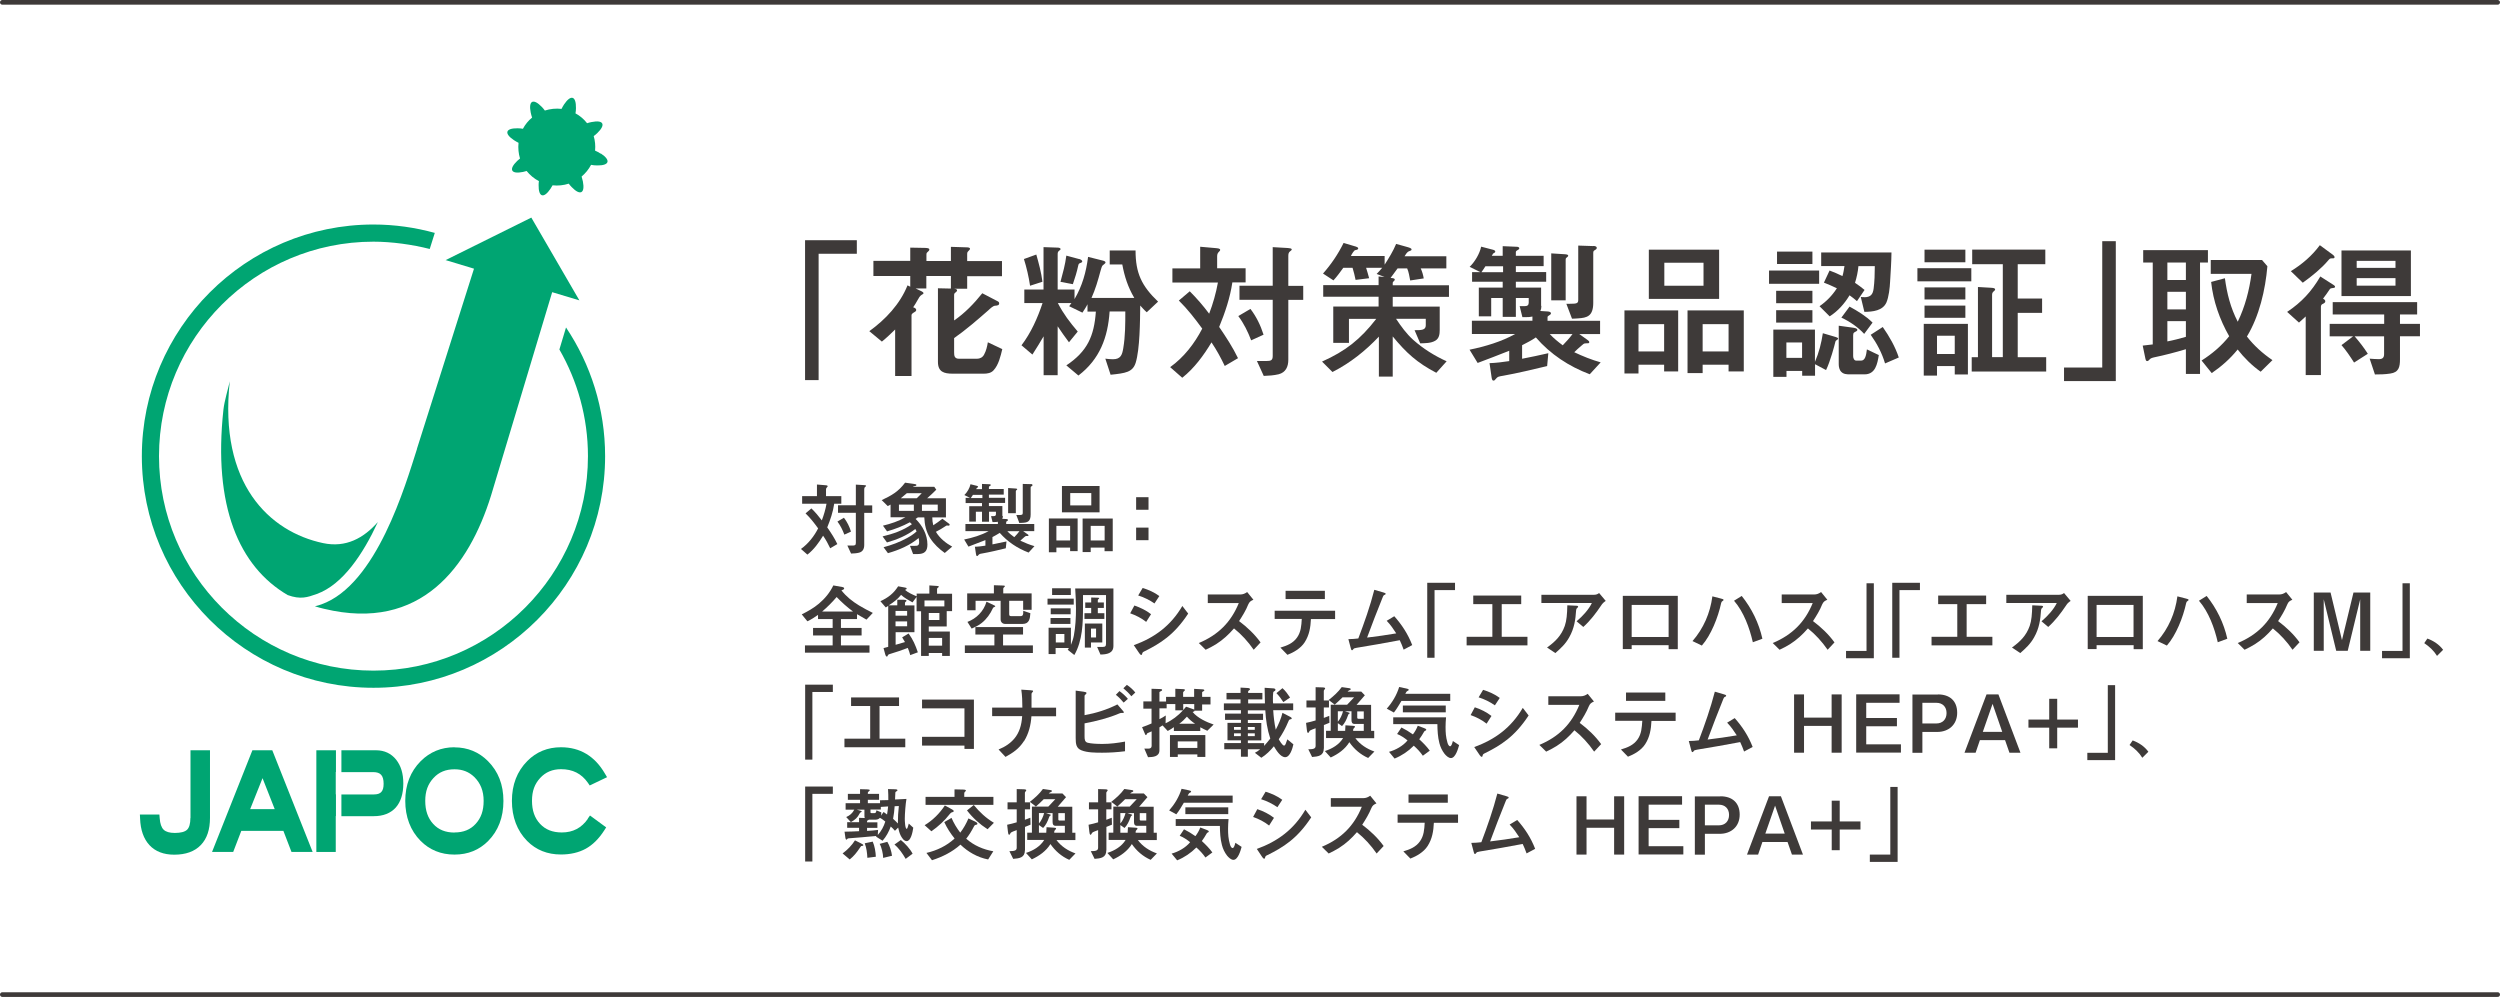 <?xml version="1.0" encoding="UTF-8"?><svg id="_レイヤー_2" xmlns="http://www.w3.org/2000/svg" viewBox="0 0 256.44 102.26"><defs><style>.cls-1{fill:#3e3a39;}.cls-2{fill:none;stroke:#3e3a39;stroke-linecap:round;stroke-linejoin:round;stroke-width:.48px;}.cls-3{fill:#00a572;}</style></defs><g id="_レイヤー_1-2"><path class="cls-3" d="M61.61,15.76c-.19-.13-.39-.23-.57-.31.05-.51,0-1.01-.14-1.49.12-.09.25-.19.37-.31.9-.87.64-1.38-.59-1.13-.16.03-.32.07-.46.12-.32-.41-.72-.76-1.19-1.01.03-.17.05-.35.05-.54.02-1.25-.52-1.42-1.22-.38-.1.16-.19.31-.26.46-.59-.07-1.17,0-1.71.17-.09-.13-.2-.25-.32-.38-.87-.9-1.38-.64-1.13.59.04.18.08.35.14.51-.38.31-.7.7-.94,1.15-.17-.03-.35-.05-.54-.05-1.25-.02-1.42.53-.38,1.22.16.11.32.19.47.27-.06.55,0,1.1.15,1.61-.1.08-.2.16-.29.25-.9.87-.63,1.38.59,1.13.13-.03.26-.06.38-.1.34.42.76.78,1.26,1.04-.02.13-.03.26-.03.4-.02,1.25.52,1.42,1.22.38.08-.12.15-.23.21-.35.57.06,1.13,0,1.66-.17.09.12.19.24.31.36.87.9,1.38.64,1.14-.59-.04-.18-.08-.34-.13-.5.39-.33.72-.73.97-1.2.19.04.4.06.63.06,1.25.02,1.42-.53.38-1.22Z"/><path class="cls-3" d="M19.53,83.91c0,.58-.12.99-.34,1.2-.23.22-.66.33-1.26.33-.53,0-.91-.11-1.14-.33-.23-.22-.37-.62-.41-1.19l-.03-.37h-2l.02.41c.04,1.18.37,2.09.96,2.73.6.65,1.46.98,2.54.98,1.18,0,2.1-.33,2.73-.99.63-.65.94-1.59.94-2.78v-6.94h-2v6.95Z"/><path class="cls-3" d="M25.89,76.96l-4.14,10.43h2.17l.83-2.16h4.32l.83,2.16h2.17l-4.14-10.43h-2.05ZM25.66,83l1.27-3.18,1.25,3.18h-2.53Z"/><path class="cls-3" d="M46.62,76.65c-1.35,0-2.52.48-3.46,1.42-1.06,1.06-1.59,2.44-1.59,4.08s.53,3.05,1.57,4.1c.92.93,2.09,1.41,3.48,1.41s2.53-.47,3.45-1.39c1.04-1.05,1.57-2.43,1.57-4.11s-.53-3.02-1.58-4.08c-.93-.94-2.09-1.42-3.45-1.42ZM46.62,85.4c-.92,0-1.64-.29-2.18-.88-.55-.6-.82-1.37-.82-2.37s.28-1.73.84-2.34c.56-.61,1.26-.9,2.16-.9.82,0,1.48.26,2.03.79.64.63.96,1.43.96,2.45s-.27,1.76-.82,2.36c-.54.59-1.25.88-2.16.88Z"/><path class="cls-3" d="M60.31,83.98c-.66.95-1.54,1.41-2.68,1.41-.95,0-1.68-.29-2.23-.88-.56-.6-.83-1.37-.83-2.37s.27-1.72.84-2.34c.55-.6,1.26-.9,2.14-.9,1.19,0,2.09.45,2.75,1.39l.19.28,1.78-.85-.22-.37c-1.04-1.79-2.55-2.7-4.51-2.7-1.36,0-2.52.47-3.45,1.41-1.05,1.06-1.58,2.43-1.58,4.09s.53,3.06,1.56,4.11c.92.93,2.08,1.39,3.47,1.39.97,0,1.83-.2,2.54-.59.71-.39,1.35-1.02,1.9-1.88l.2-.31-1.66-1.22-.24.34Z"/><path class="cls-3" d="M40.64,77.93c-.51-.64-1.21-.97-2.07-.97h-3.55v2.24h3.26c.76,0,1.07.35,1.07,1.2,0,.77-.29,1.09-.99,1.09h-3.34v2.23h3.32c.97,0,1.73-.3,2.26-.89.51-.58.77-1.41.77-2.46s-.25-1.82-.73-2.44Z"/><polygon class="cls-3" points="34.46 81.48 34.44 81.48 34.44 79.19 34.46 79.19 34.46 76.96 32.45 76.96 32.45 87.39 34.44 87.39 34.44 83.71 34.46 83.71 34.46 81.48"/><path class="cls-3" d="M42.77,46.06c-1.18,3.68-4.13,13.93-9.82,15.94-.22.08-.43.14-.65.19.31.1.63.19.95.26,9.96,2.4,14.86-4.39,17.11-11.59l6.28-20.89,2.79.84-4.93-8.49-8.79,4.36,2.91.88-5.86,18.5Z"/><path class="cls-3" d="M29.51,61.04c1.32.48,2.02.23,2.98-.11,2.67-.96,4.75-4.1,6.27-7.38-1.45,1.64-3.27,2.66-5.62,2.16-5.51-1.17-10.71-6.08-9.57-16.6-.19.85-.55,2.02-.65,2.9-1.08,9.91,1.6,16.11,6.59,19.03Z"/><path class="cls-3" d="M58.06,33.59l-.68,2.26c1.85,3.22,2.93,6.96,2.93,10.94,0,12.13-9.87,22-22,22s-22-9.87-22-22,9.87-22,22-22c1.88,0,4.02.3,5.77.75l.52-1.65c-2-.55-4.11-.86-6.29-.86-13.1,0-23.76,10.66-23.76,23.76s10.66,23.76,23.76,23.76,23.76-10.66,23.76-23.76c0-4.88-1.48-9.42-4.01-13.2Z"/><line class="cls-2" x1=".24" y1=".24" x2="256.2" y2=".24"/><line class="cls-2" x1=".24" y1="102.02" x2="256.2" y2="102.02"/><path class="cls-1" d="M82.58,24.64h5.31v1.39h-3.92v12.96h-1.39v-14.36Z"/><path class="cls-1" d="M95.02,28.3v1.29h-1.1l.61.29c.09.05.2.11.2.2,0,.05-.08.11-.2.17-.15.08-.31.34-.43.57-.11.2-.28.49-.43.7.14.05.31.11.31.28,0,.11-.09.17-.17.21-.2.12-.31.2-.31.32v6.24h-1.68v-4.77c-.44.43-.89.86-1.36,1.24l-1.29-1.07c1.65-1.19,3.15-2.77,3.92-4.7l.28.14v-1.1h-3.78v-1.55h3.78v-1.36l1.58.03c.26.02.38.05.38.17,0,.08-.09.18-.21.28-.08.06-.09.14-.09.23v.66h2.51v-1.45l1.59.05c.2,0,.37.03.37.15,0,.08-.09.15-.21.28-.06.06-.08.15-.08.23v.75h3.57v1.55h-3.57v1.29h-1.33c.25.03.29.09.29.17,0,.05-.03.12-.18.23-.11.08-.12.15-.12.28v2.57c1.1-.75,2.05-1.74,2.89-2.79l1.55.81c.12.06.18.11.18.23,0,.18-.15.23-.43.24-.21.02-.49.29-.67.46-1.13.99-2.28,1.99-3.52,2.86v1.45c0,.37.03.67.52.67h1.81c.32,0,.6-.14.75-.44.21-.38.31-.83.38-1.25l1.48.7c-.17.72-.38,1.62-.89,2.17-.26.29-.64.35-1.01.35h-3.18c-.9,0-1.52-.18-1.52-1.21v-7.55l1.33.03v-1.29h-2.51Z"/><path class="cls-1" d="M116.34,30.54c-.64-1.09-.99-2.17-1.22-3.41h-1.29v-1.44h2.65c0,2.34.63,3.64,2.31,5.25l-1.16,1.09c-.25-.21-.46-.46-.67-.69-.02,1.55-.03,4.47-.47,5.88-.31.96-1.03,1.06-2.57,1.22l-.54-1.65c.26.03.52.06.78.06.8,0,.95-.46,1.06-1.13.21-1.24.21-2.53.21-3.77h-1.61c-.18,2.66-1.01,4.9-3.2,6.57l-1.24-1.04c2.16-1.44,2.85-3,3.03-5.52h-.86v-.75c-.15.31-.34.58-.52.86l-1.36-.66c.08-.11.15-.21.23-.32h-1.39c.6,1.15,1.21,1.94,2.04,2.92l-.9,1.1c-.4-.54-.8-1.09-1.16-1.64v5.02h-1.44v-3.99c-.37.63-.75,1.25-1.15,1.87l-1.12-.95c.98-1.29,1.65-2.8,2.16-4.33h-1.87v-1.39h1.97v-4.35l1.44.05c.18,0,.31.06.31.15,0,.05-.06.11-.15.17-.15.11-.15.23-.15.41v3.57h1.73v.98c.8-1.36,1.19-2.77,1.39-4.33l1.51.38c.12.03.28.08.28.2,0,.06-.11.15-.31.31-.06.05-.17.4-.21.57-.25.93-.52,1.87-.92,2.75h4.39ZM106.3,26.11c.26.92.51,1.84.63,2.79l-1.27.41c-.14-.93-.35-1.85-.63-2.74l1.27-.46ZM110.67,26.56c.12.03.34.11.34.26,0,.08-.09.12-.15.14-.17.05-.23.11-.26.28-.14.67-.34,1.29-.55,1.91l-1.27-.24c.24-.89.49-1.79.6-2.69l1.3.35Z"/><path class="cls-1" d="M125.06,33.54c.7,1.03,1.39,2.08,1.93,3.2l-1.36.8c-.4-.84-.84-1.65-1.36-2.42-.8,1.33-1.76,2.65-3,3.63l-1.24-1.09c1.41-1.01,2.5-2.42,3.29-3.95-.74-1.01-1.5-2-2.4-2.88l1.12-.95c.72.72,1.38,1.48,1.99,2.3.4-1.04.7-2.11.9-3.2h-4.67v-1.45h2.85v-2.22l1.59.14c.18.02.46.03.46.18,0,.08-.05.12-.11.18-.14.14-.2.25-.2.49v1.22h2.92v1.45h-1.36c-.23,1.56-.75,3.11-1.35,4.56ZM128.26,31.68c.61.8,1.04,1.68,1.35,2.65l-1.27.58c-.34-.89-.75-1.73-1.32-2.49l1.24-.73ZM130.54,25.35l1.56.09c.18.02.4.03.4.15,0,.06-.06.11-.18.2-.14.11-.17.26-.17.47v3.06h1.53v1.44h-1.53v6.15c0,.7-.26,1.29-.99,1.48-.5.12-1.01.15-1.53.17l-.7-1.53h.96c.46,0,.66-.06.66-.51v-5.77h-3.41v-1.44h3.41v-3.98Z"/><path class="cls-1" d="M138.34,35.17h-1.58v-3.73h4.65v-1h-5.68v-1.19h5.68v-.89l.61.05-.81-.31c.2-.21.4-.41.57-.63h-1.65c.12.35.21.72.31,1.07l-1.39.17c-.09-.41-.18-.84-.31-1.24h-.95c-.32.44-.64.89-1.01,1.29l-1.07-.7c.84-.95,1.55-2,2.11-3.14l1.04.31c.34.09.46.15.46.26,0,.09-.12.14-.31.17-.11.02-.34.37-.44.6h3.46v.89c.44-.69.87-1.38,1.18-2.13l1.04.29c.32.09.54.15.54.28,0,.09-.08.12-.25.18-.23.08-.35.35-.47.52h4.29v1.24h-2.63c.15.32.25.67.31,1.03l-1.39.21c-.08-.41-.14-.86-.31-1.24h-.98c-.24.32-.49.66-.72.98.29.02.43.06.43.17,0,.08-.06.12-.12.18-.05.05-.09.09-.09.15v.25h5.77v1.19h-5.77v1h4.82v2.39c0,.43-.05.86-.44,1.1-.46.28-1.06.26-1.56.28l-.58-1.35c.69,0,1.15,0,1.15-.5v-.67h-3.05c.52.78,1.06,1.53,1.76,2.16,1.01.9,2.19,1.64,3.43,2.2l-1.06,1.18c-1.97-1.03-3.08-2.04-4.47-3.73v4.12h-1.42v-4.1c-1.39,1.47-2.95,2.71-4.76,3.63l-1.07-1.07c2.43-1.09,3.92-2.27,5.56-4.38h-2.8v2.49Z"/><path class="cls-1" d="M158.11,31.38c0,.18-.03.35-.11.52l.78.05c.15.02.31.05.31.2,0,.09-.14.18-.23.23-.06.03-.12.08-.12.15v.38h5.39v1.36h-2.13l.84.6c.12.09.18.14.18.23,0,.08-.06.11-.12.11h-.11s-.18.02-.23.02c-.08,0-.18.08-.38.26-.25.21-.47.41-.7.64.87.41,1.78.78,2.71,1.04l-1.12,1.22c-2.13-.8-4.03-2.05-5.53-3.78-.44.31-.93.55-1.41.8v1.39c.9-.17,1.81-.37,2.69-.57l-.12,1.32c-1.48.35-2.98.72-4.5.99-.5.09-.55.06-.84.41-.06.08-.11.09-.17.09-.14,0-.17-.2-.2-.41l-.2-1.38c.67-.02,1.35-.11,2.02-.21v-1.06c-1.07.43-2.16.84-3.24,1.25l-.83-1.36c1.58-.32,3.29-.83,4.68-1.61h-4.44v-1.36h6.21v-.43c-.21.05-.43.06-.66.06h-.37l-.28-1.13h.55c.26,0,.38-.12.38-.37v-.46h-1.32v1.93h-1.35v-1.93h-1.18v1.88h-1.27v-2.95h2.45v-.6h-3.14v-.99h.84l-1.09-.54c.54-.52,1.03-1.35,1.18-2.07l1.19.31c.12.03.26.08.26.2,0,.08-.12.14-.18.17-.06.03-.08.08-.09.11-.03.06-.06.11-.09.15h1.12v-.99l1.41.06c.12,0,.29.02.29.17,0,.08-.08.12-.26.23-.08.05-.09.09-.09.15v.38h2.85v1.06h-2.85v.61h3.11v.99h-3.11v.6h2.59v1.87ZM154.18,27.92v-.61h-1.81c-.14.21-.26.41-.41.61h2.22ZM158.97,34.27c.4.43.86.8,1.33,1.15.35-.37.69-.73,1-1.15h-2.33ZM159.12,25.99l1.42.09c.23.02.32.06.32.15,0,.05-.02.08-.18.21-.08.06-.08.14-.08.21v4.16h-1.48v-4.84ZM163.42,25.23c.14,0,.37.02.37.2,0,.12-.11.18-.25.26-.09.05-.11.14-.11.23v5.13c0,1.39-.63,1.55-1.58,1.61-.17.02-.41.02-.6.03l-.58-1.53h.35c.75,0,.87-.05.87-.41v-5.56l1.52.05Z"/><path class="cls-1" d="M170.7,37.41h-2.63v.9h-1.44v-6.47h5.51v6.26h-1.44v-.69ZM170.7,36.05v-2.8h-2.63v2.8h2.63ZM169.13,25.61h7.21v5.05h-7.21v-5.05ZM170.72,29.31h4.02v-2.36h-4.02v2.36ZM177.31,37.41h-2.66v.86h-1.55v-6.43h5.77v6.26h-1.56v-.69ZM177.31,36.05v-2.8h-2.66v2.8h2.66Z"/><path class="cls-1" d="M186.6,27.75v1.36h-5.14v-1.36h5.14ZM186.17,37.12c.41-.95.66-1.93.81-2.94l1.29.38c.11.03.28.09.28.18,0,.05-.11.12-.18.17-.08.05-.09.08-.11.17-.08.35-.52,2-.95,2.88l-1.13-.6v1.18h-1.32v-.49h-1.61v.61h-1.35v-4.85h4.27v3.31ZM185.91,29.83v1.27h-3.72v-1.27h3.72ZM185.91,31.82v1.27h-3.72v-1.27h3.72ZM185.91,25.81v1.27h-3.63v-1.27h3.63ZM184.85,35.13h-1.61v1.58h1.61v-1.58ZM191.21,30.49c.67,0,.9-.28.98-.89.09-.69.12-1.5.12-2.3h-1.68c-.05.58-.18,1.16-.35,1.71.34.23.67.47.98.73l-.78,1.15c-.23-.21-.5-.41-.76-.6-.52.86-1.19,1.62-2.04,2.16l-1.04-1.04c.72-.5,1.3-1.1,1.78-1.84-.43-.21-.87-.4-1.33-.58l.58-1.24c.44.17.89.35,1.32.57.11-.34.15-.69.21-1.03h-2.39v-1.39h7.21c-.01.98-.08,1.97-.14,2.97-.03.67-.14,1.61-.38,2.16-.38.84-1.38.95-2.26.96l-.37-1.53c.12.02.23.02.35.02ZM192.72,36.43c-.15.9-.34,1.97-1.47,1.97h-1.51c-.32,0-.64-.02-.87-.26-.2-.2-.26-.52-.26-.78v-3.95l1.44.2c.12.02.47.05.47.23,0,.09-.09.14-.32.26-.09.05-.11.18-.11.29v2.14c0,.2.09.46.32.46h.49c.4,0,.52-.47.6-1.15l1.22.58ZM192.08,33.09l-.86,1.16c-.64-.7-1.48-1.27-2.34-1.67l.84-1.13c.84.46,1.67.96,2.36,1.64ZM193.13,33.55c.67.96,1.27,2,1.64,3.12l-1.41.61c-.31-1.06-.83-2.04-1.47-2.94l1.24-.8Z"/><path class="cls-1" d="M196.68,27.51h5.53v1.35h-5.53v-1.35ZM198.69,37.55v.98h-1.36v-5.31h4.53v5.19h-1.35v-.86h-1.82ZM197.41,25.61h4.19v1.29h-4.19v-1.29ZM197.41,29.48h4.19v1.24h-4.19v-1.24ZM197.41,31.35h4.19v1.25h-4.19v-1.25ZM200.51,36.31v-1.87h-1.82v1.87h1.82ZM202.91,29.44l1.36.08c.21.02.38.03.38.18,0,.05-.02.09-.17.21-.12.11-.14.21-.14.37v6.35h1.1v-9.53h-3.14v-1.5h7.5v1.5h-2.83v3.52h2.5v1.47h-2.5v4.55h2.92v1.47h-7.64v-1.47h.64v-7.19Z"/><path class="cls-1" d="M217.03,39.09h-5.31v-1.39h3.92v-12.96h1.39v14.36Z"/><path class="cls-1" d="M220.82,26.93h-.98v-1.27h6.64v1.27h-.81v11.43h-1.45v-2.54c-1.07.32-2.17.61-3.28.84-.2.05-.35.09-.47.24-.06.08-.14.14-.23.14-.11,0-.15-.12-.2-.38l-.25-1.21c.35-.05.69-.09,1.03-.12v-8.4ZM224.22,26.93h-1.9v1.79h1.9v-1.79ZM224.22,29.93h-1.9v1.81h1.9v-1.81ZM222.32,35.02c.64-.12,1.27-.29,1.9-.47v-1.61h-1.9v2.08ZM228.22,28.53c.21,1.58.58,3.05,1.32,4.47.75-1.55,1.18-3.21,1.41-4.91h-4.18v-1.42h5.26l.55.64c-.21,2.43-.83,5.11-2.1,7.21.74.95,1.62,1.74,2.62,2.42l-1.21,1.19c-.9-.64-1.68-1.41-2.36-2.28-.77.95-1.65,1.73-2.66,2.42l-1.04-1.29c1.09-.69,2.04-1.5,2.83-2.49-.98-1.73-1.64-3.6-1.85-5.57l1.41-.38Z"/><path class="cls-1" d="M234.61,31.99c1.48-.99,2.49-2.08,3.4-3.63l1.36.87c.09.06.15.11.15.18,0,.11-.08.12-.34.15-.11.02-.15.03-.23.15-.17.26-.43.63-.66.92.09.06.23.14.23.26,0,.15-.08.2-.31.31-.11.05-.14.18-.14.29v6.98h-1.56v-6.01c-.23.21-.46.43-.69.63l-1.22-1.1ZM234.99,27.81c1.15-.7,2.17-1.58,2.97-2.66l1.36,1c.06.05.15.14.15.23s-.08.12-.15.12h-.15c-.14,0-.2.03-.34.2-.7.83-1.67,1.62-2.62,2.3l-1.22-1.18ZM238.97,34.49v-1.27h5.59v-.96h-5.28v-1.27h8.66v1.27h-1.76v.96h2.05v1.27h-2.05v2.36c0,.78-.11,1.35-1.01,1.47-.52.08-1.04.09-1.56.09l-.54-1.62c.31.02.63.05.93.05.38,0,.55-.14.55-.52v-1.82h-3.02c.49.57.95,1.15,1.35,1.79l-1.41.9c-.4-.63-.81-1.24-1.29-1.79l1.19-.9h-2.42ZM240.18,30.37v-4.68h7.12v4.68h-7.12ZM245.72,27.48v-.72h-3.98v.72h3.98ZM245.72,29.3v-.77h-3.98v.77h3.98Z"/><path class="cls-1" d="M84.86,54.1c.38.55.75,1.11,1.03,1.71l-.73.43c-.21-.45-.45-.88-.73-1.29-.43.71-.94,1.42-1.61,1.94l-.66-.58c.75-.54,1.34-1.29,1.76-2.11-.39-.54-.8-1.07-1.29-1.54l.6-.51c.39.38.74.79,1.07,1.23.21-.56.38-1.13.48-1.71h-2.5v-.78h1.52v-1.19l.85.07c.1,0,.25.02.25.1,0,.04-.02.07-.06.1-.07.07-.11.13-.11.26v.66h1.57v.78h-.73c-.12.84-.4,1.66-.72,2.44ZM86.57,53.11c.33.43.56.9.72,1.42l-.68.31c-.18-.48-.4-.93-.71-1.34l.66-.39ZM87.79,49.71l.84.05c.1,0,.21.02.21.08,0,.03-.03.06-.1.11-.07.06-.09.14-.09.25v1.64h.82v.77h-.82v3.29c0,.38-.14.69-.53.79-.27.07-.54.08-.82.09l-.38-.82h.52c.24,0,.35-.03.35-.27v-3.09h-1.83v-.77h1.83v-2.13Z"/><path class="cls-1" d="M91,54.52l-.43-.6c.79-.19,1.59-.45,2.3-.86h-1.52v-1.3c-.1.05-.2.1-.29.15l-.62-.61c1.02-.48,1.71-.87,2.4-1.79l.92.13c.16.02.24.04.24.11,0,.08-.1.1-.16.11-.07,0-.14.02-.2.07h2.19l.21.3c-.29.3-.62.6-.94.88h1.93v1.96h-1.4c0,.27.03.55.1.81.32-.2.63-.43.93-.67l.57.42c.13.09.18.13.18.19,0,.07-.06.1-.11.1-.04,0-.1-.02-.16-.02-.05,0-.08.02-.14.06-.32.22-.65.41-1,.59.39.66,1.02,1.16,1.67,1.52l-.76.65c-.59-.42-1.11-.91-1.5-1.52-.41-.66-.57-1.36-.6-2.13h-.66c-.08.06-.16.11-.23.16.71.69,1.21,1.63,1.21,2.63,0,.7-.32.97-.99.97h-.48l-.32-.84c.16,0,.31,0,.47,0,.31,0,.47-.02.47-.39,0-.14-.02-.28-.05-.41-.9.75-2.02,1.23-3.15,1.55l-.45-.61c.83-.22,1.64-.52,2.39-.93.35-.19.7-.41,1-.69-.04-.08-.08-.16-.13-.25-.85.66-1.87,1.09-2.91,1.38l-.45-.62c1.05-.25,2.12-.61,3.01-1.25-.07-.07-.14-.14-.21-.2-.74.4-1.52.7-2.33.93ZM92.21,51.76v.64h1.53v-.64h-1.53ZM92.39,51.11h1.64c.18-.16.35-.34.52-.52h-1.53c-.2.18-.41.35-.62.52ZM94.57,52.4h1.62v-.64h-1.62v.64Z"/><path class="cls-1" d="M102.87,52.94c0,.1-.02.19-.06.28l.42.02c.08,0,.16.02.16.11,0,.05-.07.1-.12.12-.03.02-.06.04-.06.08v.2h2.88v.73h-1.14l.45.32c.07.05.1.07.1.12,0,.04-.03.06-.07.06h-.06s-.1,0-.12,0c-.04,0-.1.04-.21.14-.13.11-.25.22-.38.34.47.22.95.42,1.45.56l-.6.66c-1.14-.43-2.15-1.1-2.96-2.02-.24.16-.5.29-.75.43v.75c.48-.09.97-.2,1.44-.3l-.07.7c-.79.19-1.6.39-2.41.53-.27.05-.29.03-.45.22-.03.04-.06.05-.09.05-.07,0-.09-.11-.11-.22l-.11-.74c.36,0,.72-.06,1.08-.11v-.57c-.57.23-1.16.45-1.74.67l-.44-.73c.84-.17,1.76-.44,2.51-.86h-2.38v-.73h3.33v-.23c-.11.02-.23.03-.35.03h-.2l-.15-.61h.29c.14,0,.21-.07.21-.2v-.25h-.71v1.03h-.72v-1.03h-.63v1.01h-.68v-1.58h1.31v-.32h-1.68v-.53h.45l-.58-.29c.29-.28.55-.72.63-1.11l.64.16c.06.02.14.04.14.11,0,.04-.07.07-.1.09-.03.02-.04.04-.05.06-.02.03-.03.06-.05.08h.6v-.53l.75.03c.06,0,.15,0,.15.09,0,.04-.04.07-.14.12-.04.02-.05.05-.05.08v.2h1.52v.57h-1.52v.33h1.66v.53h-1.66v.32h1.38v1ZM100.77,51.09v-.33h-.97c-.07.11-.14.22-.22.33h1.19ZM103.33,54.49c.21.23.46.43.71.61.19-.2.37-.39.53-.61h-1.24ZM103.41,50.06l.76.05c.12,0,.17.03.17.08,0,.02,0,.04-.1.11-.04.03-.04.07-.04.11v2.23h-.79v-2.59ZM105.71,49.65c.07,0,.2,0,.2.11,0,.07-.06.1-.13.14-.05.02-.06.07-.06.12v2.75c0,.75-.34.83-.84.86-.09,0-.22,0-.32.02l-.31-.82h.19c.4,0,.47-.02.47-.22v-2.97l.81.02Z"/><path class="cls-1" d="M109.77,56.17h-1.41v.48h-.77v-3.47h2.95v3.35h-.77v-.37ZM109.77,55.44v-1.5h-1.41v1.5h1.41ZM108.93,49.85h3.86v2.7h-3.86v-2.7ZM109.78,51.84h2.16v-1.26h-2.16v1.26ZM113.31,56.17h-1.43v.46h-.83v-3.44h3.09v3.35h-.84v-.37ZM113.31,55.44v-1.5h-1.43v1.5h1.43Z"/><path class="cls-1" d="M116.54,52.29v-1.29h1.27v1.29h-1.27ZM116.54,55.41v-1.29h1.27v1.29h-1.27Z"/><path class="cls-1" d="M87.9,63.5h-1.64v.91h2.12v.77h-2.12v1.02h2.93v.75h-6.62v-.75h2.84v-1.02h-2.01v-.77h2.01v-.91h-1.5v-.43c-.34.25-.71.48-1.09.66l-.58-.71c.62-.31,1.23-.65,1.76-1.1.62-.52,1.13-1.14,1.48-1.87l.95.17c.08.02.16.05.16.14,0,.07-.06.11-.12.13-.06.02-.12.05-.16.07.52.65,1.1,1.11,1.8,1.54.46.28.94.53,1.42.77l-.65.69c-.33-.18-.66-.37-.97-.56v.49ZM87.5,62.73c-.6-.45-1.16-.94-1.68-1.49-.46.54-.95,1.03-1.49,1.49h3.17Z"/><path class="cls-1" d="M94.02,60.89h1.31v-.84l.74.05c.13,0,.23.02.23.08,0,.04-.04.07-.13.13-.03.02-.05.07-.05.11v.48h1.54v1.79h-.55v1.57h-1.84v.52h2.16v2.5h-.79v-.3h-1.37v.3h-.79v-4.58h-.46v-1.47l-.42.56c-.4-.23-.83-.45-1.17-.77-.35.44-.79.78-1.27,1.07h.88v-.57h.66c.13,0,.29.02.29.1,0,.02-.03.07-.09.11-.05.03-.07.07-.07.12v.25h.97v2.75h-1.93v1.29c.32-.09.65-.18.96-.28-.09-.16-.2-.32-.29-.48l.66-.4c.46.63.7,1.2.95,1.93l-.78.29c-.06-.25-.15-.49-.25-.74-.59.23-1.19.43-1.79.61-.18.05-.24.07-.29.23,0,.02-.04.05-.07.05-.09,0-.14-.15-.16-.21l-.18-.66c.16-.05.32-.09.48-.13v-4.2c-.08.06-.16.11-.25.16l-.55-.64c.79-.37,1.34-.78,1.82-1.53l.66.12c.13.02.21.04.21.11,0,.07-.06.1-.17.14.34.29.78.48,1.2.66v-.22ZM91.86,62.67v.48h1.19v-.48h-1.19ZM91.86,63.74v.5h1.19v-.5h-1.19ZM96.87,61.59h-2.04v.61h2.04v-.61ZM96.36,62.88h-1.09v.72h1.09v-.72ZM96.64,65.44h-1.37v.79h1.37v-.79Z"/><path class="cls-1" d="M104.94,64.32v.77h-2.05v1.11h3.06v.78h-6.98v-.78h3.03v-1.11h-1.95v-.77h4.89ZM105.82,60.87v1.68h-.87v-.92h-1.43v1.38c0,.16.08.19.21.19h.94c.26,0,.29-.16.29-.4v-.15l.73.25c-.03.55-.11,1.1-.79,1.1h-1.79c-.28,0-.47-.19-.47-.47v-1.9h-2.57v.97h-.86v-1.73h2.74v-.84l.9.03c.15,0,.22,0,.22.08,0,.02,0,.06-.09.11-.06.04-.07.09-.07.16v.46h2.93ZM99.22,63.8c.94-.35,1.69-1.1,1.97-2.08l.78.37c.08.04.12.06.12.1,0,.03-.03.06-.09.07-.07.02-.12.06-.15.12-.26.58-.65,1.13-1.16,1.53-.32.26-.65.4-1.02.57l-.43-.68Z"/><path class="cls-1" d="M110.14,61.41v.61h-2.69v-.61h2.69ZM109.86,66.13c.12-.3.23-.61.29-.93.17-.91.22-1.85.22-2.79,0-.68-.04-1.36-.08-2.05h3.92v5.9c0,.78-.72.87-1.33.88l-.34-.78h.57c.27,0,.34-.09.34-.34v-4.98h-2.36v1.21c0,1.66-.04,3.46-.89,4.94l-.68-.54c.06-.06.09-.11.11-.18h-1.35v.62h-.72v-2.7h2.29v1.73ZM109.8,63.39v.61h-2.04v-.61h2.04ZM109.82,62.4v.61h-2.04v-.61h2.04ZM109.84,60.34v.69h-1.92v-.69h1.92ZM108.3,65.9h.88v-.87h-.88v.87ZM111.92,61.29l.66.02c.15,0,.17.02.17.06,0,.02-.05.07-.08.09-.03.02-.06.06-.06.07v.27h.62v.56h-.62v.54h.67v.59h-2.04v-.59h.69v-.54h-.61v-.56h.61v-.51ZM111.28,63.96h1.79v1.94h-1.16v.53h-.63v-2.47ZM111.91,65.39h.52v-.91h-.52v.91Z"/><path class="cls-1" d="M118.07,63l-.5.79c-.49-.39-1.05-.67-1.64-.88l.43-.8c.61.21,1.21.5,1.71.89ZM117.39,66.81c-.16.08-.21.13-.23.25,0,.06-.03.12-.1.12-.04,0-.1-.03-.19-.16l-.57-.84c2.13-.77,3.79-1.99,4.98-4.02l.6.78c-1.45,2.21-2.88,3.07-4.5,3.88ZM118.92,61.14l-.5.76c-.5-.35-1.09-.64-1.67-.82l.46-.77c.61.19,1.2.45,1.71.83Z"/><path class="cls-1" d="M129.3,65.9l-.7.75c-.58-.84-1.26-1.58-2.02-2.19-.56.64-1.12,1.16-1.84,1.62-.34.21-.7.4-1.07.57l-.7-.69c2-.84,3.3-2.14,4.1-4.1h-3.18v-.88h3.33c.26,0,.49-.09.71-.25l.64.79c-.28.12-.4.2-.53.48-.24.61-.59,1.17-.94,1.71.83.62,1.59,1.34,2.2,2.18Z"/><path class="cls-1" d="M130.76,62.65h6.19v.85h-2.48c-.04.86-.17,1.65-.64,2.38-.41.64-1.15,1.05-1.77,1.29l-.72-.74c.67-.2,1.29-.44,1.71-1.04.4-.57.44-1.21.48-1.9h-2.78v-.85ZM131.87,61.45v-.85h4.03v.85h-4.03Z"/><path class="cls-1" d="M142.24,63.68l.78-.47c.78.88,1.4,1.82,1.84,2.96l-.88.47c-.12-.34-.25-.66-.4-.97-1.43.27-3.06.56-4.43.78-.23.04-.28.06-.34.15-.07.09-.09.1-.12.1-.07,0-.1-.08-.13-.2l-.25-.94c.34,0,.69-.03,1.02-.07.62-1.64,1.21-3.29,1.64-4.99l.96.28c.16.05.2.07.2.13s-.04.09-.11.11c-.08.03-.11.04-.22.32-.54,1.33-1.07,2.71-1.57,4.06,1-.12,2-.26,2.99-.43-.29-.45-.59-.89-.96-1.27Z"/><path class="cls-1" d="M146.41,59.78h2.84v.75h-2.1v6.94h-.75v-7.69Z"/><path class="cls-1" d="M156.04,61.97h-2v3.35h2.64v.88h-6.24v-.88h2.64v-3.35h-1.96v-.88h4.92v.88Z"/><path class="cls-1" d="M158.11,61.01h5.41c.24,0,.38-.08.51-.18l.68.81c-.23.15-.34.26-.48.48-.53.79-1.11,1.55-1.82,2.19l-.69-.58c.66-.56,1.25-1.22,1.57-1.88h-5.18v-.84ZM161.88,62.24s-.02.07-.1.13c-.08.06-.1.14-.11.25-.06.89-.17,1.82-.71,2.76-.38.68-.84,1.1-1.42,1.61l-.85-.57c.84-.6,1.47-1.22,1.82-2.22.19-.55.24-1.2.26-2.11l.84.04c.18,0,.27.02.27.1Z"/><path class="cls-1" d="M171.16,66.18h-3.79v.4h-.91v-5.46h5.64v5.47h-.94v-.41ZM167.37,62.05v3.29h3.79v-3.29h-3.79Z"/><path class="cls-1" d="M176.79,61.54c0,.06-.06.09-.1.11-.08.05-.12.11-.14.21-.32,1.48-1.04,3.29-1.98,4.36l-.96-.46c1.13-1.3,1.81-2.86,2.04-4.59l.89.23c.2.05.25.07.25.13ZM180.77,65.52l-.97.36c-.34-1.48-.93-3.1-1.93-4.26l.79-.49c1.03,1.29,1.76,2.78,2.12,4.39Z"/><path class="cls-1" d="M188.17,65.9l-.7.75c-.58-.84-1.26-1.58-2.02-2.19-.56.64-1.12,1.16-1.84,1.62-.34.21-.7.4-1.07.57l-.7-.69c2-.84,3.3-2.14,4.1-4.1h-3.18v-.88h3.33c.26,0,.49-.09.71-.25l.64.79c-.28.12-.4.2-.53.48-.24.61-.59,1.17-.94,1.71.83.62,1.59,1.34,2.2,2.18Z"/><path class="cls-1" d="M192.2,67.52h-2.84v-.75h2.1v-6.94h.75v7.69Z"/><path class="cls-1" d="M194.1,59.78h2.84v.75h-2.1v6.94h-.74v-7.69Z"/><path class="cls-1" d="M203.73,61.97h-2v3.35h2.64v.88h-6.24v-.88h2.64v-3.35h-1.96v-.88h4.92v.88Z"/><path class="cls-1" d="M205.8,61.01h5.41c.24,0,.38-.08.51-.18l.68.81c-.23.15-.34.26-.48.48-.53.79-1.11,1.55-1.82,2.19l-.69-.58c.66-.56,1.25-1.22,1.57-1.88h-5.18v-.84ZM209.57,62.24s-.02.07-.1.13c-.08.06-.1.14-.11.25-.06.89-.17,1.82-.71,2.76-.38.68-.84,1.1-1.42,1.61l-.85-.57c.84-.6,1.47-1.22,1.82-2.22.19-.55.24-1.2.26-2.11l.84.04c.18,0,.27.02.27.1Z"/><path class="cls-1" d="M218.85,66.18h-3.79v.4h-.91v-5.46h5.65v5.47h-.94v-.41ZM215.06,62.05v3.29h3.79v-3.29h-3.79Z"/><path class="cls-1" d="M224.49,61.54c0,.06-.06.09-.1.11-.08.05-.12.11-.14.21-.32,1.48-1.04,3.29-1.98,4.36l-.96-.46c1.13-1.3,1.81-2.86,2.04-4.59l.89.23c.2.05.25.07.25.13ZM228.46,65.52l-.97.36c-.34-1.48-.93-3.1-1.93-4.26l.79-.49c1.03,1.29,1.76,2.78,2.12,4.39Z"/><path class="cls-1" d="M235.86,65.9l-.7.75c-.58-.84-1.26-1.58-2.02-2.19-.56.64-1.11,1.16-1.84,1.62-.34.21-.7.4-1.06.57l-.7-.69c2-.84,3.3-2.14,4.1-4.1h-3.18v-.88h3.33c.26,0,.49-.09.71-.25l.64.79c-.28.12-.4.2-.52.48-.25.61-.59,1.17-.94,1.71.83.62,1.59,1.34,2.2,2.18Z"/><path class="cls-1" d="M239.06,60.78l1.17,4.88,1.18-4.88h1.72v5.98h-1.03v-5.29l-1.28,5.29h-1.18l-1.28-5.29v5.29h-1.02v-5.98h1.72Z"/><path class="cls-1" d="M247.18,67.52h-2.84v-.75h2.1v-6.94h.75v7.69Z"/><path class="cls-1" d="M250.6,66.66l-.62.62c-.35-.56-.77-.94-1.31-1.31l.32-.47c.63.23,1.21.61,1.62,1.16Z"/><path class="cls-1" d="M82.59,70.23h2.84v.75h-2.1v6.94h-.74v-7.69Z"/><path class="cls-1" d="M92.22,72.42h-2v3.35h2.64v.88h-6.24v-.88h2.64v-3.35h-1.96v-.88h4.92v.88Z"/><path class="cls-1" d="M98.93,76.48h-4.35v-.9h4.35v-2.92h-4.35v-.9h5.32v5.06h-.97v-.33Z"/><path class="cls-1" d="M105.03,76.02c-.5.78-1.11,1.19-1.89,1.62l-.71-.76c.71-.29,1.25-.67,1.65-1.16.46-.57.71-1.3.77-2.26h-3.08v-.88h3.1c0-.61-.02-1.23-.11-1.84l.92.06c.25.02.29.03.29.1,0,.04-.03.07-.08.12-.07.06-.08.11-.08.19,0,.43,0,.92,0,1.38h2.52v.88h-2.53c-.06.91-.28,1.79-.76,2.56Z"/><path class="cls-1" d="M114.62,72.26l.52.6c.12.14.14.17.14.2,0,.05-.04.07-.09.07-.06,0-.11,0-.16,0-.07,0-.12.02-.21.05-1.09.47-2.35.79-3.57,1.02v1.33c0,.34.03.58.33.66.36.09.91.12,1.51.12.78,0,1.55-.1,2.31-.24v.99c-.78.1-1.56.15-2.34.15-.65,0-1.54,0-2.14-.25-.52-.21-.58-.63-.58-1.25v-4.87l.8.11c.21.03.31.06.31.14,0,.04-.03.08-.08.13-.08.07-.12.09-.12.19v1.95c1.17-.21,2.32-.57,3.38-1.11ZM115.69,71.69l-.43.38c-.25-.3-.51-.57-.8-.8l.37-.38c.32.23.61.49.86.79ZM116.46,71.03l-.41.39c-.24-.3-.52-.57-.82-.82l.36-.35c.33.22.62.48.87.79Z"/><path class="cls-1" d="M122.42,72.98s-.06.03-.08.06c.49.6,1.41,1.03,2.15,1.28l-.65.64c-.25-.11-.48-.23-.72-.36v.38h-2.71v-.39c-.2.14-.41.28-.63.39l-.53-.57c-.11.07-.21.13-.32.2v2.35c0,.66-.66.7-1.17.71l-.38-.88h.44c.17,0,.31-.09.31-.27v-1.5c-.14.07-.27.12-.37.16-.08.03-.12.06-.15.16,0,.03-.04.07-.06.07-.04,0-.07-.05-.09-.09l-.31-.73c.34-.11.65-.24.97-.38v-1.52h-.84v-.74h.84v-1.3l.88.03c.06,0,.21,0,.21.1,0,.05-.09.11-.21.16-.04.02-.07.03-.07.07v.95h.68v-.48h.95v-.83l.83.04s.17.02.17.09c0,.02-.07.08-.11.12-.08.08-.09.1-.09.15v.43h1.13v-.82l.89.05c.08,0,.16.05.16.1,0,.04-.04.07-.12.11s-.11.06-.11.12v.44h.86v.78h-.86v.64h-.79c0,.07-.03.08-.12.12ZM120.56,72.86v-.64h-.89v.44h-.74v1.11c.22-.12.45-.23.65-.38l-.02.8c.66-.3,1.29-.78,1.79-1.33h-.79ZM122.82,77.38h-2.01v.26h-.8v-2.24h3.63v2.24h-.82v-.26ZM122.82,76.05h-2.01v.67h2.01v-.67ZM122.59,74.24c-.31-.2-.6-.45-.84-.73-.24.27-.49.52-.79.73h1.63ZM122.5,72.22h-1.13v.62c.1-.12.2-.23.29-.35l.75.26s.06.03.09.04v-.57Z"/><path class="cls-1" d="M128,76.86v.76h-.71v-.76h-1.71v-.64h1.71v-.28h-1.38v-1.79h1.38v-.31h-1.63v-.64h1.63v-.35h-1.75v-.7h1.71v-.41h-1.44v-.66h1.44v-.55l.71.04c.15,0,.26.05.26.12,0,.06-.04.08-.13.15-.03.02-.06.05-.06.08v.16h1.46v.66h-1.46v.41h1.72c-.02-.53-.03-1.07-.03-1.6l.89.06c.09,0,.22.04.22.14,0,.07-.03.12-.15.17-.05.03-.07.07-.08.12-.03.23-.03.48-.03.71,0,.13,0,.26.02.4h2.06v.7h-2.05c.04.67.12,1.34.26,2,.29-.55.54-1.12.69-1.73l.79.41s.16.08.16.16-.08.09-.16.1c-.12.02-.16.15-.2.25-.26.63-.59,1.23-.97,1.79.07.14.38.65.54.65.07,0,.13-.08.16-.15.06-.18.13-.33.18-.49l.62.51c-.08.39-.34,1.32-.84,1.32s-.94-.75-1.16-1.12c-.37.45-.79.87-1.29,1.18l-.66-.51c.2-.1.38-.22.54-.36h-1.27ZM127.28,74.57h-.7v.29h.7v-.29ZM127.28,75.22h-.7v.29h.7v-.29ZM129.67,76.51c.22-.25.43-.49.63-.75-.31-.93-.46-1.92-.51-2.9h-1.79v.35h1.56v.64h-1.56v.31h1.38v1.79h-1.38v.28h1.67v.29ZM128.71,74.57h-.71v.29h.71v-.29ZM128.71,75.22h-.71v.29h.71v-.29ZM131.55,70.59c.31.27.55.62.78.96l-.69.47c-.21-.33-.44-.64-.71-.92l.62-.51Z"/><path class="cls-1" d="M135.79,76.77c0,.76-.57.83-1.2.88l-.39-.79c.56,0,.75-.08.75-.36v-1.8c-.55.2-.61.23-.67.37-.04.08-.07.11-.1.11-.09,0-.12-.2-.13-.32l-.08-.71c.33-.07.66-.15.98-.25v-1.33h-.94v-.72h.94v-1.36l.68.02c.21,0,.3.04.3.1,0,.03-.03.07-.09.15-.03.04-.05.08-.05.11v.98h.53v.72h-.53v1.07c.19-.07.37-.13.56-.21l.02.71c-.19.07-.38.16-.57.23v2.41ZM139.02,75.71c.49.66,1.19,1.11,1.96,1.38l-.64.66c-.79-.35-1.44-.91-1.93-1.62-.44.72-1.15,1.22-1.91,1.57l-.6-.66c.75-.24,1.46-.66,1.87-1.33h-1.75v-.75h.48v-2.67h1.68l.72-.76h-1.19c-.25.26-.53.51-.8.75l-.62-.48c.5-.39.97-.81,1.34-1.32l.76.11c.06,0,.16.03.16.1,0,.07-.07.09-.12.11-.08.02-.14.08-.2.14h1.4l.37.38-.85.98h1.49v2.67h.32v.75h-1.95ZM138.96,74.26c-.28,0-.33-.18-.33-.42v-.88h-.67l.43.14s.06.02.06.05c0,.02-.03.05-.05.06-.07.02-.12.11-.14.2-.13.38-.32.78-.6,1.07l-.43-.3v.79h.75c.02-.19.03-.38.03-.57l.75.05c.11,0,.23.02.23.09,0,.05-.03.07-.09.13-.06.06-.1.12-.1.21v.09h1.09v-.71h-.94ZM137.23,74.03c.23-.24.46-.75.53-1.07h-.53v1.07ZM139.22,73.62c0,.08.06.11.13.11h.54v-.76h-.67v.66Z"/><path class="cls-1" d="M143.76,71.89c-.25.4-.48.83-.78,1.2l-.73-.4c.57-.64,1.02-1.4,1.27-2.22l.72.15c.15.03.26.06.26.14,0,.06-.06.08-.1.1-.12.05-.19.18-.25.31h4.61v.73h-5.01ZM143.75,74.62c.42.21.8.44,1.18.71.21-.27.38-.57.5-.89l.66.25c.11.04.21.09.21.16,0,.06-.05.09-.11.11s-.08.05-.12.11c-.16.28-.31.52-.49.76.39.36.77.74,1.08,1.17l-.71.52c-.26-.38-.58-.72-.93-1.03-.56.57-1.23,1.02-1.97,1.32l-.57-.69c.69-.19,1.44-.61,1.9-1.17-.32-.26-.69-.51-1.07-.66l.44-.66ZM148.33,73.58c-.03.33-.05.66-.05.99,0,.6.03,1.02.19,1.59.03.11.12.39.28.39.13,0,.22-.3.28-.54l.64.42c-.1.37-.37,1.33-.84,1.33-.25,0-.5-.25-.65-.43-.25-.32-.43-.7-.53-1.09-.17-.64-.2-1.3-.21-1.96h-4.53v-.7h5.42ZM143.9,73.07v-.7h4.4v.7h-4.4Z"/><path class="cls-1" d="M152.99,73.44l-.5.79c-.49-.39-1.05-.67-1.64-.88l.43-.8c.61.2,1.21.5,1.71.89ZM152.31,77.26c-.16.08-.21.13-.23.25,0,.06-.03.12-.1.12-.04,0-.1-.03-.19-.16l-.57-.84c2.13-.77,3.79-1.99,4.98-4.02l.6.78c-1.45,2.21-2.88,3.07-4.5,3.88ZM153.84,71.59l-.5.76c-.5-.35-1.09-.64-1.67-.82l.46-.77c.61.19,1.2.45,1.71.83Z"/><path class="cls-1" d="M164.22,76.35l-.7.75c-.58-.84-1.26-1.58-2.02-2.19-.56.64-1.11,1.16-1.84,1.62-.34.21-.7.4-1.06.57l-.7-.69c2-.84,3.3-2.14,4.1-4.11h-3.18v-.88h3.33c.26,0,.49-.09.71-.25l.64.79c-.28.12-.4.21-.52.48-.25.61-.59,1.17-.94,1.71.83.62,1.59,1.34,2.2,2.18Z"/><path class="cls-1" d="M165.68,73.1h6.2v.85h-2.48c-.04.86-.17,1.65-.64,2.38-.41.64-1.15,1.05-1.77,1.29l-.72-.74c.67-.2,1.29-.44,1.71-1.04.4-.57.43-1.21.48-1.9h-2.78v-.85ZM166.79,71.89v-.85h4.03v.85h-4.03Z"/><path class="cls-1" d="M177.16,74.13l.78-.47c.78.88,1.4,1.82,1.84,2.96l-.88.47c-.12-.34-.25-.66-.4-.97-1.43.27-3.06.56-4.43.78-.23.04-.28.06-.34.15-.06.09-.09.1-.12.1-.07,0-.1-.08-.13-.2l-.25-.94c.34,0,.69-.03,1.03-.07.62-1.64,1.2-3.29,1.64-4.99l.96.28c.16.05.2.07.2.13s-.04.09-.11.12c-.08.03-.11.04-.22.32-.54,1.33-1.07,2.71-1.57,4.06,1-.12,2-.26,2.99-.43-.29-.45-.59-.89-.96-1.27Z"/><path class="cls-1" d="M185.05,71.23v2.38h2.83v-2.38h1.03v5.98h-1.03v-2.75h-2.83v2.75h-1.02v-5.98h1.02Z"/><path class="cls-1" d="M194.85,71.23v.86h-3.42v1.56h3.15v.85h-3.15v1.85h3.56v.85h-4.59v-5.98h4.45Z"/><path class="cls-1" d="M198.79,71.23c1.19,0,1.97.65,1.97,1.88s-.88,1.97-2.05,1.97h-1.52v2.14h-1.02v-5.98h2.61ZM198.62,74.21c.65,0,1.05-.43,1.05-1.07s-.41-1.05-1.05-1.05h-1.43v2.12h1.43Z"/><path class="cls-1" d="M204.99,71.23l2.26,5.98h-1.13l-.45-1.29h-2.58l-.44,1.29h-1.14l2.26-5.98h1.22ZM205.38,75.07l-.99-2.87-1,2.87h1.99Z"/><path class="cls-1" d="M211.02,71.68v2.13h2.13v.83h-2.13v2.12h-.82v-2.12h-2.13v-.83h2.13v-2.13h.82Z"/><path class="cls-1" d="M216.95,77.97h-2.84v-.75h2.1v-6.94h.75v7.69Z"/><path class="cls-1" d="M220.37,77.11l-.62.62c-.35-.56-.77-.94-1.31-1.31l.32-.47c.63.23,1.21.61,1.61,1.16Z"/><path class="cls-1" d="M82.59,80.68h2.84v.75h-2.1v6.94h-.74v-7.69Z"/><path class="cls-1" d="M88.28,86.49c.25.13.27.14.27.21,0,.05-.02.06-.16.08-.06,0-.07,0-.15.13-.38.57-.65.9-1.08,1.25l-.73-.62c.47-.34.96-.84,1.27-1.34l.58.29ZM88.14,83.89l.57.02s-.04-.06-.04-.17v-.69h-.79l.34.1c.11.03.17.05.17.1,0,.03-.03.04-.09.07-.07.03-.08.06-.12.12-.24.45-.43.62-.9.89l-.48-.52c.38-.17.64-.39.83-.76h-.89v-.66h1.48v-.35h-1.25v-.61h1.25v-.48l.74.02c.15,0,.26.03.26.09,0,.02-.04.07-.11.12-.07.06-.09.08-.09.13v.12h1.15v.61h-1.15v.35h1.25v-.3l.85-.02c0-.4,0-.71-.03-1.13l.72.02c.07,0,.25,0,.25.11,0,.02-.03.06-.09.09-.12.07-.12.08-.13.18,0,.16-.02.43-.03.67l1.17-.06c-.09.48-.17,1.55-.17,2.04,0,.15.02,1.03.2,1.03.06,0,.15-.29.21-.54l.46.42c-.07.51-.26,1.38-.68,1.38-.29,0-.5-.36-.62-.59-.12-.25-.19-.52-.25-.8l-.33.33c-.13-.16-.27-.3-.43-.44-.2.54-.46,1.03-.84,1.46l-.68-.43s.04-.04.06-.06c-.96.1-2.11.18-2.83.24-.11,0-.13.02-.18.08-.03.03-.05.06-.07.06-.07,0-.1-.11-.11-.17l-.09-.65c.5,0,.99-.03,1.49-.05v-.35h-1.22v-.57h1.22v-.46ZM89.52,86.33c.2.44.3,1.06.32,1.55l-.87.11c-.02-.5-.09-1.02-.27-1.49l.82-.17ZM88.94,84.24v.11h1.06v.57h-1.06v.31c.38-.02.75-.05,1.13-.1l-.03.52c.36-.4.62-.88.77-1.38-.18-.14-.35-.28-.55-.38-.13.15-.31.19-.5.19h-.63c-.06.04-.2.09-.2.17ZM90.64,83.29c.12.09.23.17.35.26.05-.27.08-.55.11-.83l-.75.05v.27h-1.06v.29c0,.06.07.08.12.08h.27c.17,0,.19-.11.22-.29l.5.21c0,.12,0,.23-.04.34l.29-.4ZM91.02,86.35c.24.4.42.96.48,1.43l-.91.22c0-.4-.16-1.11-.36-1.44l.79-.21ZM91.77,82.7c-.03.43-.08.86-.16,1.29.17.16.34.31.49.48,0-.6.03-1.2.1-1.79l-.43.02ZM92.41,86.17c.43.34.96.92,1.2,1.4l-.71.53c-.31-.53-.67-1.07-1.15-1.47l.66-.47Z"/><path class="cls-1" d="M94.84,84.65c.84-.51,1.54-1.21,2.08-2.03l.71.39c.11.06.2.11.2.2,0,.05-.08.09-.16.11-.11.02-.16.08-.23.16-.54.7-1.19,1.29-1.9,1.79l-.69-.62ZM97.92,80.97l.86.02c.17,0,.3.03.3.11,0,.03-.03.07-.07.09-.08.07-.1.11-.1.2v.35h2.99v.82h-6.96v-.82h2.97v-.76ZM97.6,83.89c.24.55.54,1.06.9,1.52.34-.44.62-.94.84-1.46l.72.34c.07.03.2.11.2.21,0,.08-.11.11-.17.11-.11.02-.15.09-.19.17-.22.43-.49.88-.79,1.25.79.7,1.75,1.11,2.78,1.29l-.53.84c-1.09-.21-2.06-.77-2.84-1.52-.84.75-1.84,1.25-2.92,1.6l-.57-.75c1.08-.25,2.08-.73,2.89-1.48-.43-.53-.77-1.06-1.06-1.68l.75-.44ZM99.89,82.58c.58.71,1.25,1.34,2.06,1.82l-.65.66c-.81-.52-1.53-1.17-2.11-1.93l.7-.56Z"/><path class="cls-1" d="M105.13,87.22c0,.76-.57.83-1.2.88l-.39-.79c.56,0,.75-.08.75-.36v-1.8c-.55.2-.61.23-.67.37-.04.08-.07.11-.1.11-.09,0-.12-.2-.13-.32l-.08-.71c.33-.07.66-.15.98-.25v-1.33h-.94v-.72h.94v-1.36l.68.02c.21,0,.3.04.3.1,0,.03-.02.07-.09.15-.03.04-.05.08-.05.11v.98h.53v.72h-.53v1.07c.19-.07.37-.13.56-.21l.02.71c-.19.07-.38.16-.57.23v2.41ZM108.36,86.16c.49.66,1.19,1.11,1.96,1.38l-.64.66c-.79-.35-1.44-.91-1.93-1.62-.44.72-1.16,1.22-1.91,1.57l-.6-.66c.75-.24,1.46-.66,1.87-1.33h-1.74v-.75h.48v-2.67h1.68l.72-.76h-1.19c-.25.26-.53.51-.8.75l-.62-.48c.5-.39.97-.81,1.34-1.32l.76.11c.06,0,.16.03.16.1,0,.07-.07.09-.12.11-.08.02-.14.08-.2.14h1.4l.37.38-.85.98h1.49v2.67h.32v.75h-1.95ZM108.3,84.71c-.28,0-.33-.18-.33-.42v-.88h-.67l.43.14s.06.02.06.05c0,.02-.02.05-.05.06-.07.02-.11.11-.14.2-.13.38-.32.78-.6,1.07l-.43-.3v.79h.75c.02-.19.03-.38.03-.57l.75.05c.12,0,.23.02.23.09,0,.05-.03.07-.09.13-.06.06-.1.12-.1.21v.09h1.09v-.71h-.93ZM106.57,84.47c.23-.24.46-.75.53-1.07h-.53v1.07ZM108.56,84.06c0,.08.06.11.13.11h.54v-.76h-.67v.66Z"/><path class="cls-1" d="M113.48,87.22c0,.76-.57.83-1.2.88l-.39-.79c.56,0,.75-.08.75-.36v-1.8c-.55.2-.61.23-.67.37-.04.08-.07.11-.1.11-.09,0-.12-.2-.13-.32l-.08-.71c.33-.07.66-.15.98-.25v-1.33h-.94v-.72h.94v-1.36l.68.02c.21,0,.3.04.3.1,0,.03-.02.07-.09.15-.03.04-.05.08-.05.11v.98h.53v.72h-.53v1.07c.19-.07.37-.13.56-.21l.02.71c-.19.07-.38.16-.57.23v2.41ZM116.71,86.16c.49.66,1.19,1.11,1.96,1.38l-.64.66c-.79-.35-1.44-.91-1.93-1.62-.44.72-1.16,1.22-1.91,1.57l-.6-.66c.75-.24,1.46-.66,1.87-1.33h-1.74v-.75h.48v-2.67h1.68l.72-.76h-1.19c-.25.26-.53.51-.8.75l-.62-.48c.5-.39.97-.81,1.34-1.32l.76.11c.06,0,.16.03.16.1,0,.07-.07.09-.12.11-.08.02-.14.08-.2.14h1.4l.37.38-.85.98h1.49v2.67h.32v.75h-1.95ZM116.65,84.71c-.28,0-.33-.18-.33-.42v-.88h-.67l.43.14s.06.02.06.05c0,.02-.02.05-.05.06-.07.02-.11.11-.14.2-.13.38-.32.78-.6,1.07l-.43-.3v.79h.75c.02-.19.03-.38.03-.57l.75.05c.12,0,.23.02.23.09,0,.05-.03.07-.09.13-.06.06-.1.12-.1.21v.09h1.09v-.71h-.93ZM114.92,84.47c.23-.24.46-.75.53-1.07h-.53v1.07ZM116.91,84.06c0,.08.06.11.13.11h.54v-.76h-.67v.66Z"/><path class="cls-1" d="M121.44,82.33c-.24.4-.48.83-.78,1.2l-.73-.4c.56-.64,1.02-1.4,1.27-2.22l.72.15c.15.03.26.06.26.14,0,.06-.06.08-.1.1-.12.05-.19.18-.25.31h4.61v.73h-5.01ZM121.44,85.06c.42.21.8.44,1.18.71.21-.27.38-.57.5-.89l.66.25c.11.04.21.09.21.16,0,.06-.05.09-.11.11-.06.02-.08.05-.11.11-.16.28-.31.52-.49.76.39.36.77.74,1.08,1.17l-.71.52c-.26-.38-.58-.72-.93-1.03-.57.57-1.23,1.02-1.97,1.32l-.57-.69c.69-.19,1.44-.61,1.9-1.17-.32-.26-.69-.51-1.07-.66l.44-.66ZM126.02,84.02c-.03.33-.05.66-.05.99,0,.6.03,1.02.19,1.59.03.11.12.39.28.39.13,0,.22-.3.28-.54l.64.42c-.1.37-.37,1.33-.84,1.33-.25,0-.5-.25-.65-.43-.25-.32-.43-.7-.53-1.09-.17-.64-.2-1.3-.21-1.96h-4.53v-.7h5.42ZM121.59,83.51v-.7h4.4v.7h-4.4Z"/><path class="cls-1" d="M130.68,83.89l-.5.79c-.49-.39-1.05-.67-1.64-.88l.43-.8c.61.2,1.21.5,1.71.89ZM130,87.71c-.16.08-.21.13-.23.25,0,.06-.03.12-.1.12-.04,0-.1-.03-.19-.16l-.56-.84c2.13-.77,3.79-1.99,4.98-4.02l.6.78c-1.45,2.21-2.88,3.07-4.5,3.88ZM131.53,82.04l-.5.76c-.5-.35-1.09-.64-1.67-.82l.46-.77c.62.19,1.2.45,1.71.83Z"/><path class="cls-1" d="M141.91,86.8l-.7.75c-.58-.84-1.26-1.58-2.02-2.19-.56.64-1.11,1.16-1.84,1.62-.34.21-.7.4-1.06.57l-.7-.69c2-.84,3.3-2.14,4.1-4.11h-3.18v-.88h3.33c.26,0,.49-.09.71-.25l.64.79c-.28.12-.4.21-.52.48-.25.61-.59,1.17-.94,1.71.83.62,1.59,1.34,2.2,2.18Z"/><path class="cls-1" d="M143.37,83.55h6.19v.85h-2.48c-.04.86-.17,1.65-.64,2.38-.41.64-1.15,1.05-1.77,1.29l-.72-.74c.67-.2,1.29-.44,1.71-1.04.4-.57.44-1.21.48-1.9h-2.78v-.85ZM144.48,82.34v-.85h4.03v.85h-4.03Z"/><path class="cls-1" d="M154.85,84.58l.78-.47c.78.88,1.4,1.82,1.84,2.96l-.88.47c-.12-.34-.25-.66-.4-.97-1.43.27-3.06.56-4.43.78-.23.04-.28.06-.34.15-.06.09-.09.1-.12.1-.07,0-.1-.08-.13-.2l-.25-.94c.34,0,.69-.03,1.03-.07.62-1.64,1.2-3.29,1.64-4.99l.96.28c.16.05.2.07.2.13s-.04.09-.11.12c-.08.03-.11.04-.22.32-.54,1.33-1.07,2.71-1.57,4.06,1-.12,2-.26,2.99-.43-.29-.45-.59-.89-.96-1.27Z"/><path class="cls-1" d="M162.74,81.68v2.38h2.83v-2.38h1.03v5.98h-1.03v-2.75h-2.83v2.75h-1.03v-5.98h1.03Z"/><path class="cls-1" d="M172.54,81.68v.86h-3.43v1.56h3.15v.85h-3.15v1.85h3.56v.85h-4.59v-5.98h4.45Z"/><path class="cls-1" d="M176.48,81.68c1.19,0,1.97.65,1.97,1.88s-.88,1.97-2.05,1.97h-1.52v2.14h-1.03v-5.98h2.62ZM176.31,84.66c.65,0,1.05-.43,1.05-1.07s-.41-1.05-1.05-1.05h-1.43v2.12h1.43Z"/><path class="cls-1" d="M182.68,81.68l2.26,5.98h-1.13l-.45-1.29h-2.58l-.44,1.29h-1.14l2.26-5.98h1.22ZM183.07,85.51l-.99-2.87-1,2.87h1.99Z"/><path class="cls-1" d="M188.71,82.13v2.13h2.13v.83h-2.13v2.12h-.82v-2.12h-2.13v-.83h2.13v-2.13h.82Z"/><path class="cls-1" d="M194.64,88.41h-2.84v-.75h2.1v-6.94h.75v7.69Z"/></g></svg>